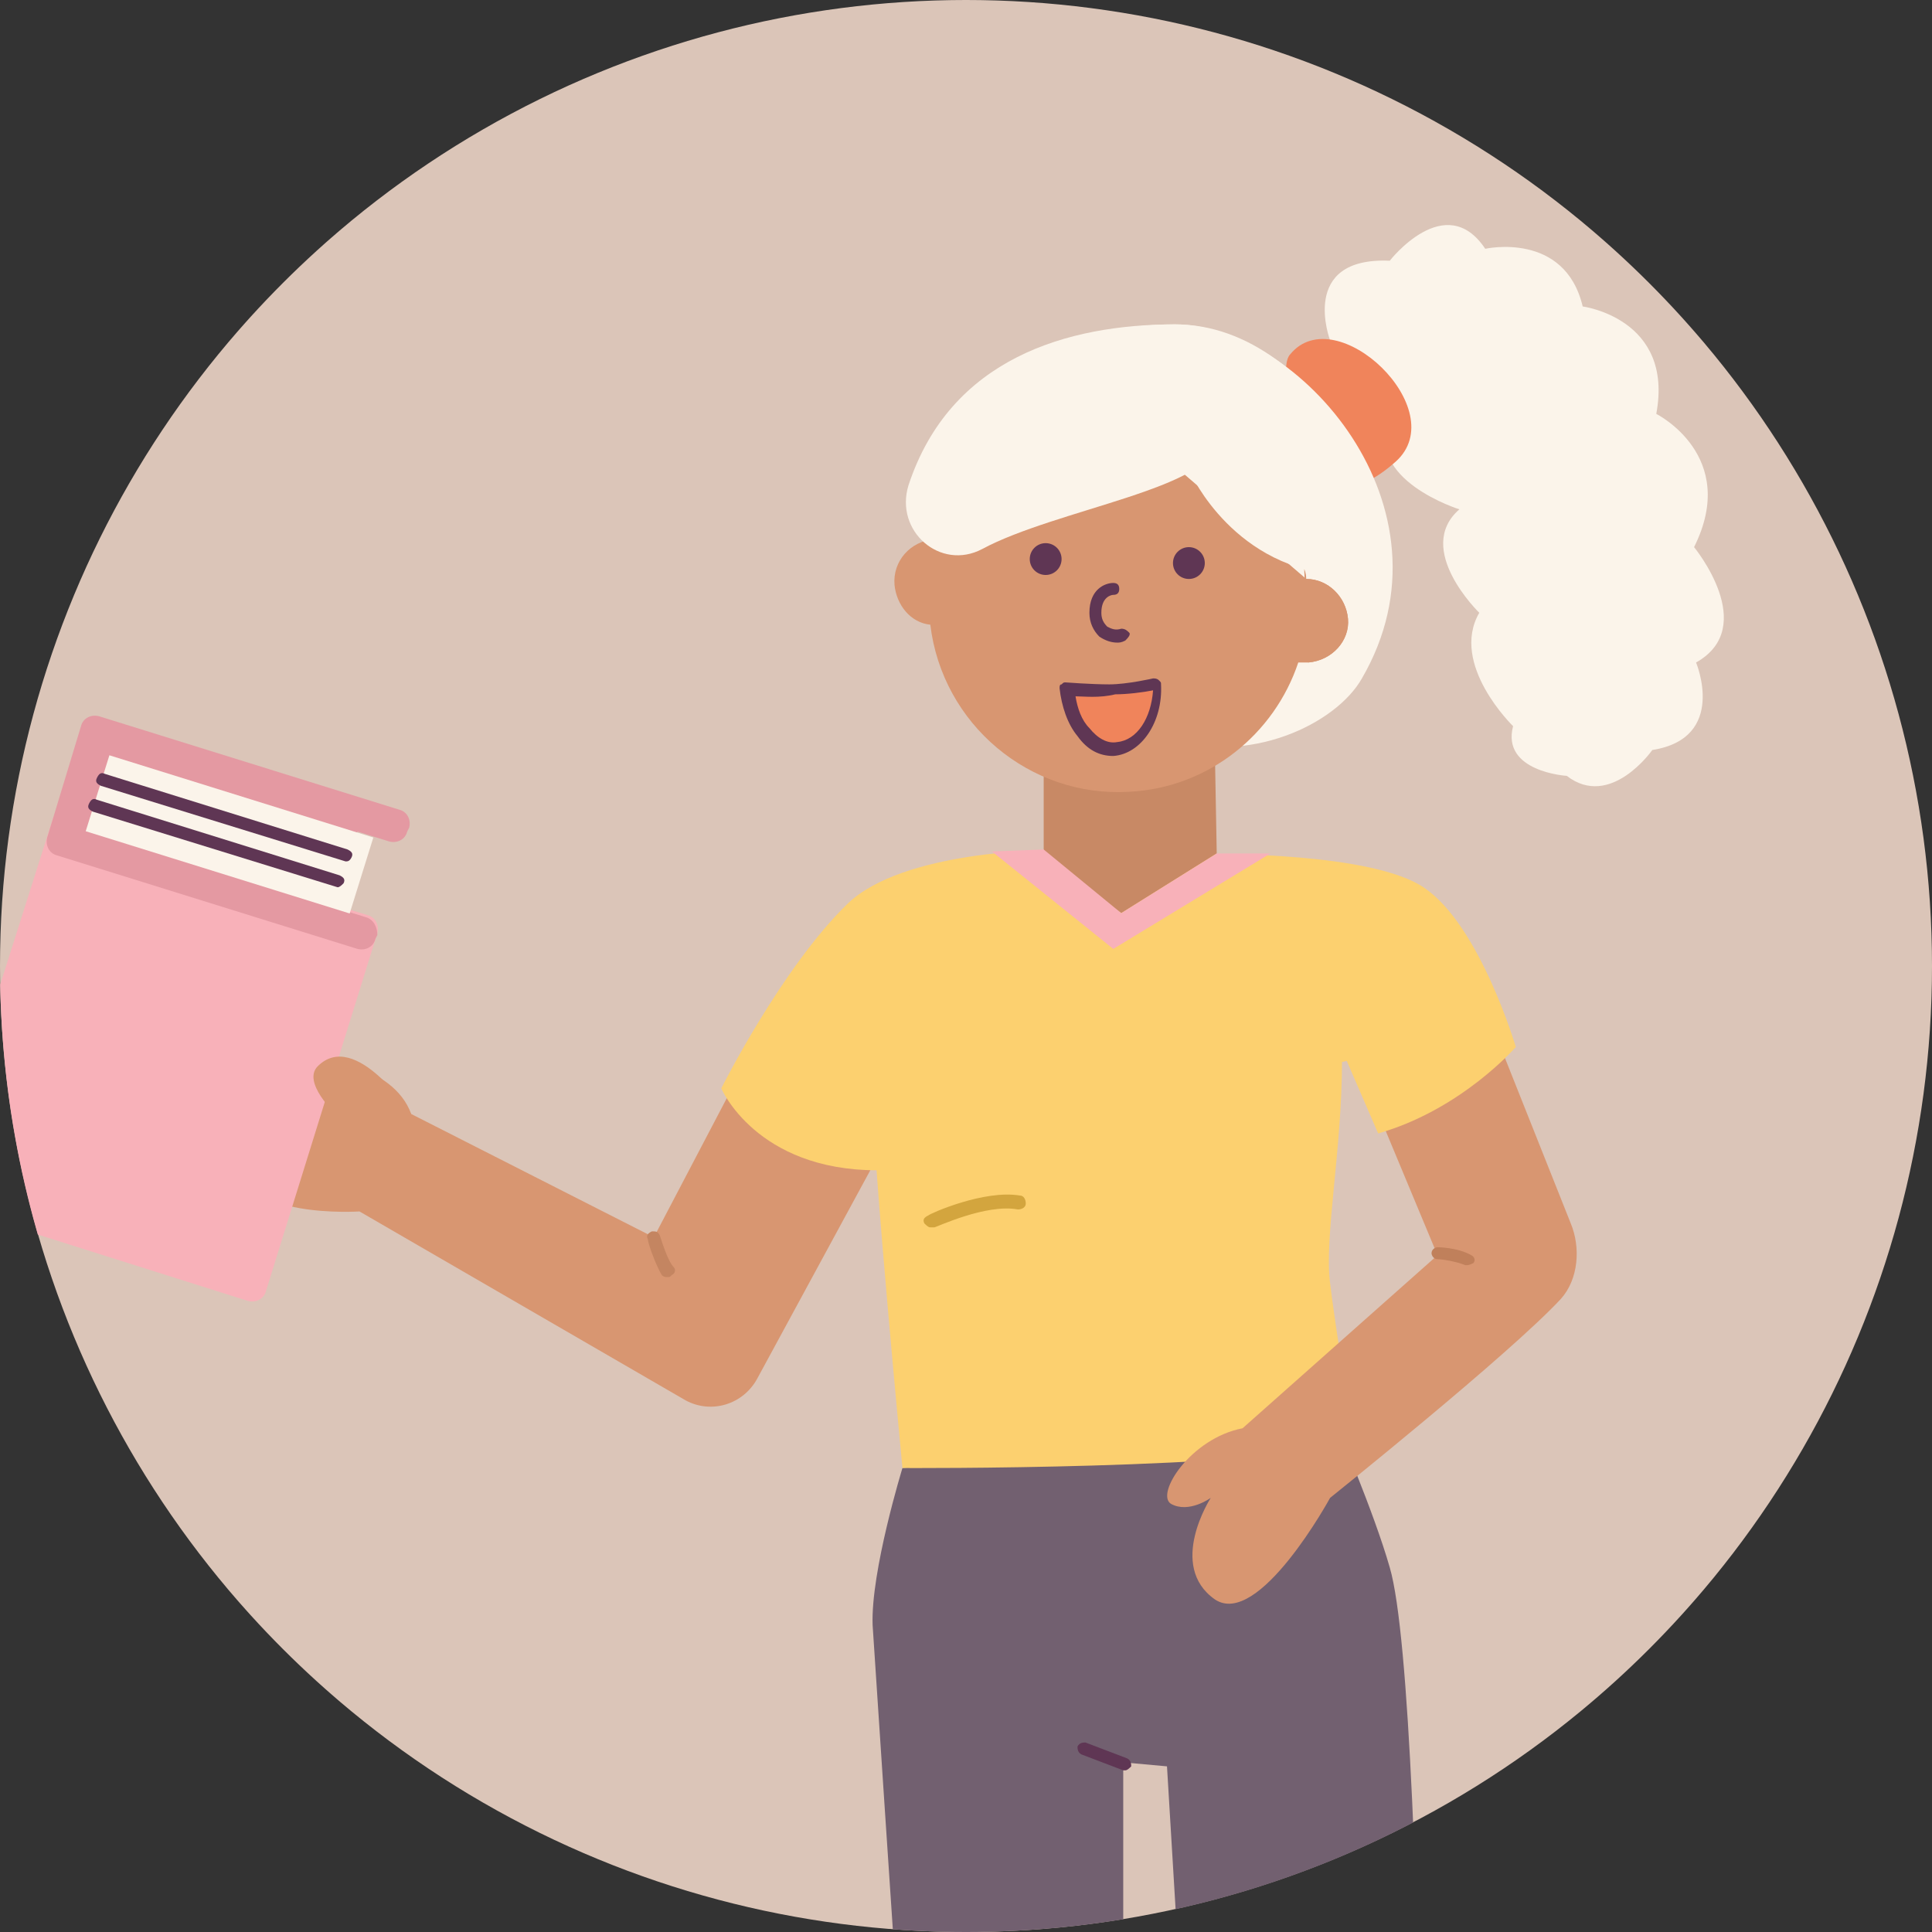 <svg xmlns="http://www.w3.org/2000/svg" width="150" height="150" viewBox="0 0 150 150" fill="none"><rect x="0" y="0" width="150" height="150" fill="#333333" stroke="none"/><g clip-path="url(#clip0_974_102031)"><circle cx="75" cy="75" r="75" fill="#DBC5B8"></circle><path d="M103.268 26.419C103.268 26.419 100.797 19.934 107.901 20.243C107.901 20.243 112.225 14.683 115.313 19.316C115.313 19.316 121.49 17.926 122.88 23.794C122.88 23.794 129.983 24.721 128.593 32.133C128.593 32.133 135.079 35.376 131.527 42.479C131.527 42.479 136.623 48.656 131.682 51.436C131.682 51.436 134.153 57.304 128.285 58.23C128.285 58.23 125.042 62.863 121.644 60.238C121.644 60.238 116.548 59.929 117.475 56.377C117.475 56.377 112.533 51.59 114.85 47.575C114.85 47.575 109.754 42.634 113.306 39.545C113.306 39.545 105.893 37.229 107.901 32.596L103.268 26.419Z" fill="#FBF4EA"></path><path d="M107.9 121.697C106.665 117.373 103.731 110.578 103.731 110.578L70.067 113.975C70.067 113.975 67.596 122.005 67.75 126.175C67.905 128.8 73.31 209.408 73.31 209.408H87.208V136.83L90.605 137.139L94.929 208.945H110.68C110.68 209.1 110.989 132.197 107.9 121.697Z" fill="#726070"></path><path d="M84.119 135.596L87.362 136.831L84.119 135.596Z" fill="#D89671"></path><path d="M87.363 137.449H87.209L83.966 136.214C83.657 136.059 83.657 135.75 83.657 135.596C83.811 135.287 84.12 135.287 84.275 135.287L87.517 136.522C87.826 136.677 87.826 136.986 87.826 137.14C87.672 137.295 87.517 137.449 87.363 137.449Z" fill="#5F3654"></path><path d="M31.926 86.49L50.765 96.064L59.104 80.158L69.605 87.107L58.795 107.028C57.714 109.035 55.243 109.807 53.236 108.726L27.911 94.056C27.911 94.056 18.645 94.674 18.645 90.196C18.645 85.563 25.594 85.254 25.594 85.254C25.594 85.254 23.587 84.636 24.204 83.092C24.513 81.857 30.536 82.629 31.926 86.49Z" fill="#D89671"></path><path d="M102.65 78.768L104.966 83.709L102.65 78.768Z" fill="#FCD06F"></path><path d="M71.92 72.592C71.92 72.592 67.751 77.379 67.751 85.1C67.751 89.887 70.067 113.977 70.067 113.977C70.067 113.977 97.863 114.131 105.121 111.969C105.121 111.969 103.577 102.395 103.268 99.616C102.805 96.064 104.194 89.269 104.194 82.32L71.92 72.592Z" fill="#FCD06F"></path><path d="M121.953 94.984L116.239 80.623L106.974 86.337L111.607 97.455L96.473 110.89C92.458 111.662 89.679 115.986 90.914 116.758C92.304 117.53 94.002 116.295 94.002 116.295C94.002 116.295 90.605 121.545 94.311 124.17C97.709 126.486 103.268 116.295 103.268 116.295C103.268 116.295 117.166 105.176 121.181 100.852C122.571 99.308 122.725 96.837 121.953 94.984Z" fill="#D89671"></path><path d="M104.562 82.369L107 88C113.485 86.147 117.688 81.288 117.688 81.288C117.688 81.288 114.908 71.868 110.584 68.934C106.569 66.154 94.216 66.309 94.216 66.309L81.398 66C81.398 66 70.126 66 65.802 70.169C60.706 75.111 56 84.5 56 84.5C56 84.5 58.698 90.862 68.118 90.862L68.427 90.244L104.562 82.369Z" fill="#FCD06F"></path><path d="M68.059 90.658C68.059 90.658 66.515 80.466 70.839 76.143L68.059 90.658Z" fill="#FCD06F"></path><path d="M50.764 96.064C50.764 96.064 51.382 97.918 51.845 98.69L50.764 96.064Z" fill="#FCD06F"></path><path d="M51.845 99.153C51.691 99.153 51.536 99.153 51.382 98.999C50.919 98.227 50.301 96.528 50.301 96.219C50.146 95.91 50.301 95.756 50.61 95.602C50.919 95.602 51.073 95.602 51.227 95.91C51.382 96.374 51.845 97.918 52.308 98.381C52.463 98.536 52.463 98.844 52.154 98.999C51.999 99.153 51.999 99.153 51.845 99.153Z" fill="#C48561"></path><path d="M81.032 56.068V66.569L87.054 70.893L94.467 66.26L94.312 57.767L81.032 56.068Z" fill="#C88965"></path><path d="M72.229 94.828C72.229 94.828 76.398 92.821 79.024 93.438L72.229 94.828Z" fill="#FCD06F"></path><path d="M72.229 95.291C72.075 95.291 71.92 95.137 71.766 94.982C71.612 94.673 71.766 94.519 72.075 94.365C72.229 94.21 76.399 92.357 79.178 92.82C79.487 92.82 79.641 93.129 79.641 93.438C79.641 93.747 79.333 93.901 79.024 93.901C76.553 93.438 72.692 95.291 72.538 95.291C72.384 95.291 72.229 95.291 72.229 95.291Z" fill="#D3A53E"></path><path d="M-4.983 92.205L4.128 63.482L28.526 71.049C29.144 71.204 29.453 71.821 29.298 72.439L20.651 100.235C20.496 100.853 19.879 101.161 19.261 101.007L-4.211 93.595C-4.829 93.44 -5.138 92.823 -4.983 92.205Z" fill="#F8B1B9"></path><path d="M28.372 71.202L25.902 70.43L27.755 64.562L30.226 65.334C30.843 65.489 31.461 65.18 31.615 64.562L31.77 64.253C31.924 63.636 31.615 63.018 30.998 62.864L7.68 55.606C7.062 55.451 6.444 55.76 6.29 56.378L3.665 65.025C3.51 65.643 3.819 66.261 4.437 66.415L27.755 73.673C28.372 73.828 28.99 73.519 29.145 72.901L29.299 72.592C29.299 71.975 28.99 71.357 28.372 71.202Z" fill="#E499A2"></path><path d="M27.148 70.922L28.985 65.025L8.493 58.64L6.655 64.537L27.148 70.922Z" fill="#FBF4EA"></path><path d="M26.829 66.879C26.674 66.879 26.674 66.879 26.829 66.879L7.835 61.011C7.526 60.856 7.371 60.702 7.526 60.393C7.68 60.084 7.835 59.93 8.144 60.084L26.983 65.952C27.292 66.106 27.446 66.261 27.292 66.57C27.137 66.879 26.983 66.879 26.829 66.879Z" fill="#5F3654"></path><path d="M26.211 68.886C26.057 68.886 26.057 68.886 26.211 68.886L7.217 63.018C6.908 62.864 6.754 62.709 6.908 62.401C7.063 62.092 7.217 61.937 7.526 62.092L26.365 67.96C26.674 68.114 26.829 68.269 26.674 68.578C26.52 68.732 26.365 68.886 26.211 68.886Z" fill="#5F3654"></path><path d="M31.925 86.492C31.925 86.492 27.601 79.851 24.667 82.785C23.432 84.021 26.057 86.492 26.057 86.492H31.925Z" fill="#D89671"></path><path d="M86.435 73.674L77.015 66.108L81.03 65.953L87.053 70.895L94.465 66.262H98.635L86.435 73.674Z" fill="#F8B1B9"></path><path d="M111.606 97.144C111.606 97.144 113.15 97.144 114.077 97.608L111.606 97.144Z" fill="#D89671"></path><path d="M113.923 98.226H113.769C112.997 97.917 111.916 97.763 111.607 97.763C111.298 97.763 111.144 97.454 111.144 97.299C111.144 96.99 111.452 96.836 111.607 96.836C111.607 96.836 113.151 96.836 114.232 97.454C114.541 97.608 114.541 97.917 114.386 98.071C114.386 98.071 114.078 98.226 113.923 98.226Z" fill="#C0805B"></path><path d="M100.179 27.501C103.731 23.177 112.842 31.825 108.364 35.84C101.415 42.017 100.179 31.67 100.179 31.67C100.179 31.67 99.407 28.273 100.179 27.501Z" fill="#F0845B"></path><path d="M91.532 34.294C91.841 38.618 78.869 41.552 73.619 41.398C71.302 41.398 69.912 39.082 71.302 36.148C74.545 29.044 82.884 25.184 91.223 25.184C100.797 25.184 113.46 39.39 105.738 52.671C103.731 56.222 96.936 59.465 90.605 57.303C80.722 53.906 92.458 34.758 92.458 34.758L91.532 34.294Z" fill="#FBF4EA"></path><path d="M101.568 51.436C103.421 51.281 104.811 49.737 104.657 48.038C104.502 46.34 103.113 44.95 101.414 44.95C101.414 44.487 101.26 44.178 101.26 44.178L101.568 51.436Z" fill="#D89671"></path><path d="M86.128 31.824C79.951 32.133 74.855 36.303 73.002 41.862C72.847 41.862 72.693 41.862 72.538 41.862C70.685 42.016 69.296 43.56 69.45 45.413C69.604 46.958 70.685 48.347 72.23 48.502C73.156 56.223 79.951 61.937 87.672 61.473C93.849 61.164 98.945 56.995 100.798 51.436C101.107 51.436 101.261 51.436 101.57 51.436C103.423 51.281 104.813 49.737 104.658 48.039C104.504 46.34 103.114 44.95 101.415 44.95L86.128 31.824Z" fill="#D89671"></path><path d="M81.185 44.641C81.868 44.641 82.421 44.088 82.421 43.405C82.421 42.723 81.868 42.17 81.185 42.17C80.503 42.17 79.95 42.723 79.95 43.405C79.95 44.088 80.503 44.641 81.185 44.641Z" fill="#5F3654"></path><path d="M92.304 44.951C92.987 44.951 93.54 44.398 93.54 43.716C93.54 43.034 92.987 42.48 92.304 42.48C91.622 42.48 91.069 43.034 91.069 43.716C91.069 44.398 91.622 44.951 92.304 44.951Z" fill="#5F3654"></path><path d="M86.59 45.723C86.59 45.723 85.2 45.723 85.2 47.576C85.2 48.965 86.281 49.583 87.207 49.274L86.59 45.723Z" fill="#D89671"></path><path d="M86.744 49.892C86.281 49.892 85.817 49.738 85.354 49.429C84.891 48.966 84.582 48.348 84.582 47.576C84.582 45.723 85.817 45.26 86.435 45.26C86.744 45.26 86.898 45.414 86.898 45.723C86.898 46.032 86.744 46.186 86.435 46.186C86.281 46.186 85.509 46.341 85.509 47.576C85.509 48.039 85.663 48.348 85.972 48.657C86.281 48.812 86.59 48.966 87.053 48.812C87.362 48.812 87.516 48.966 87.671 49.12C87.825 49.275 87.516 49.584 87.362 49.738C87.053 49.892 86.898 49.892 86.744 49.892Z" fill="#5F3654"></path><path d="M86.589 58.231C88.442 58.076 89.987 55.914 89.832 53.135C89.832 53.135 87.825 53.598 86.435 53.598C84.891 53.598 82.883 53.444 82.883 53.444C83.037 56.223 84.736 58.385 86.589 58.231Z" fill="#F0845B"></path><path d="M86.436 58.694C85.355 58.694 84.428 58.231 83.656 57.15C82.884 56.224 82.421 54.834 82.266 53.444C82.266 53.29 82.266 53.135 82.421 53.135C82.575 52.981 82.575 52.981 82.73 52.981C82.73 52.981 84.737 53.135 86.127 53.135C87.517 53.135 89.524 52.672 89.524 52.672C89.679 52.672 89.833 52.672 89.987 52.826C90.142 52.981 90.142 52.981 90.142 53.135C90.296 56.069 88.598 58.54 86.436 58.694C86.59 58.694 86.59 58.694 86.436 58.694ZM83.502 54.062C83.656 54.988 83.965 55.915 84.583 56.532C85.2 57.304 85.972 57.768 86.745 57.613C88.289 57.459 89.37 55.76 89.524 53.598C88.752 53.753 87.517 53.907 86.59 53.907C85.355 54.216 84.119 54.062 83.502 54.062Z" fill="#5F3654"></path><path d="M94.312 34.294C94.467 37.846 81.959 39.545 76.245 42.633C73.002 44.332 69.45 41.243 70.531 37.692C73.774 27.809 82.885 25.184 91.224 25.184C96.938 25.184 101.725 29.199 105.585 35.067L94.312 34.294Z" fill="#FBF4EA"></path><path d="M92.457 36.766C92.457 36.766 95.855 44.332 104.348 44.641L92.457 36.766Z" fill="#FBF4EA"></path></g><defs><clipPath id="clip0_974_102031"><path d="M0 75C0 33.579 33.579 0 75 0C116.421 0 150 33.579 150 75C150 116.421 116.421 150 75 150C33.579 150 0 116.421 0 75Z" fill="white"></path></clipPath></defs></svg>